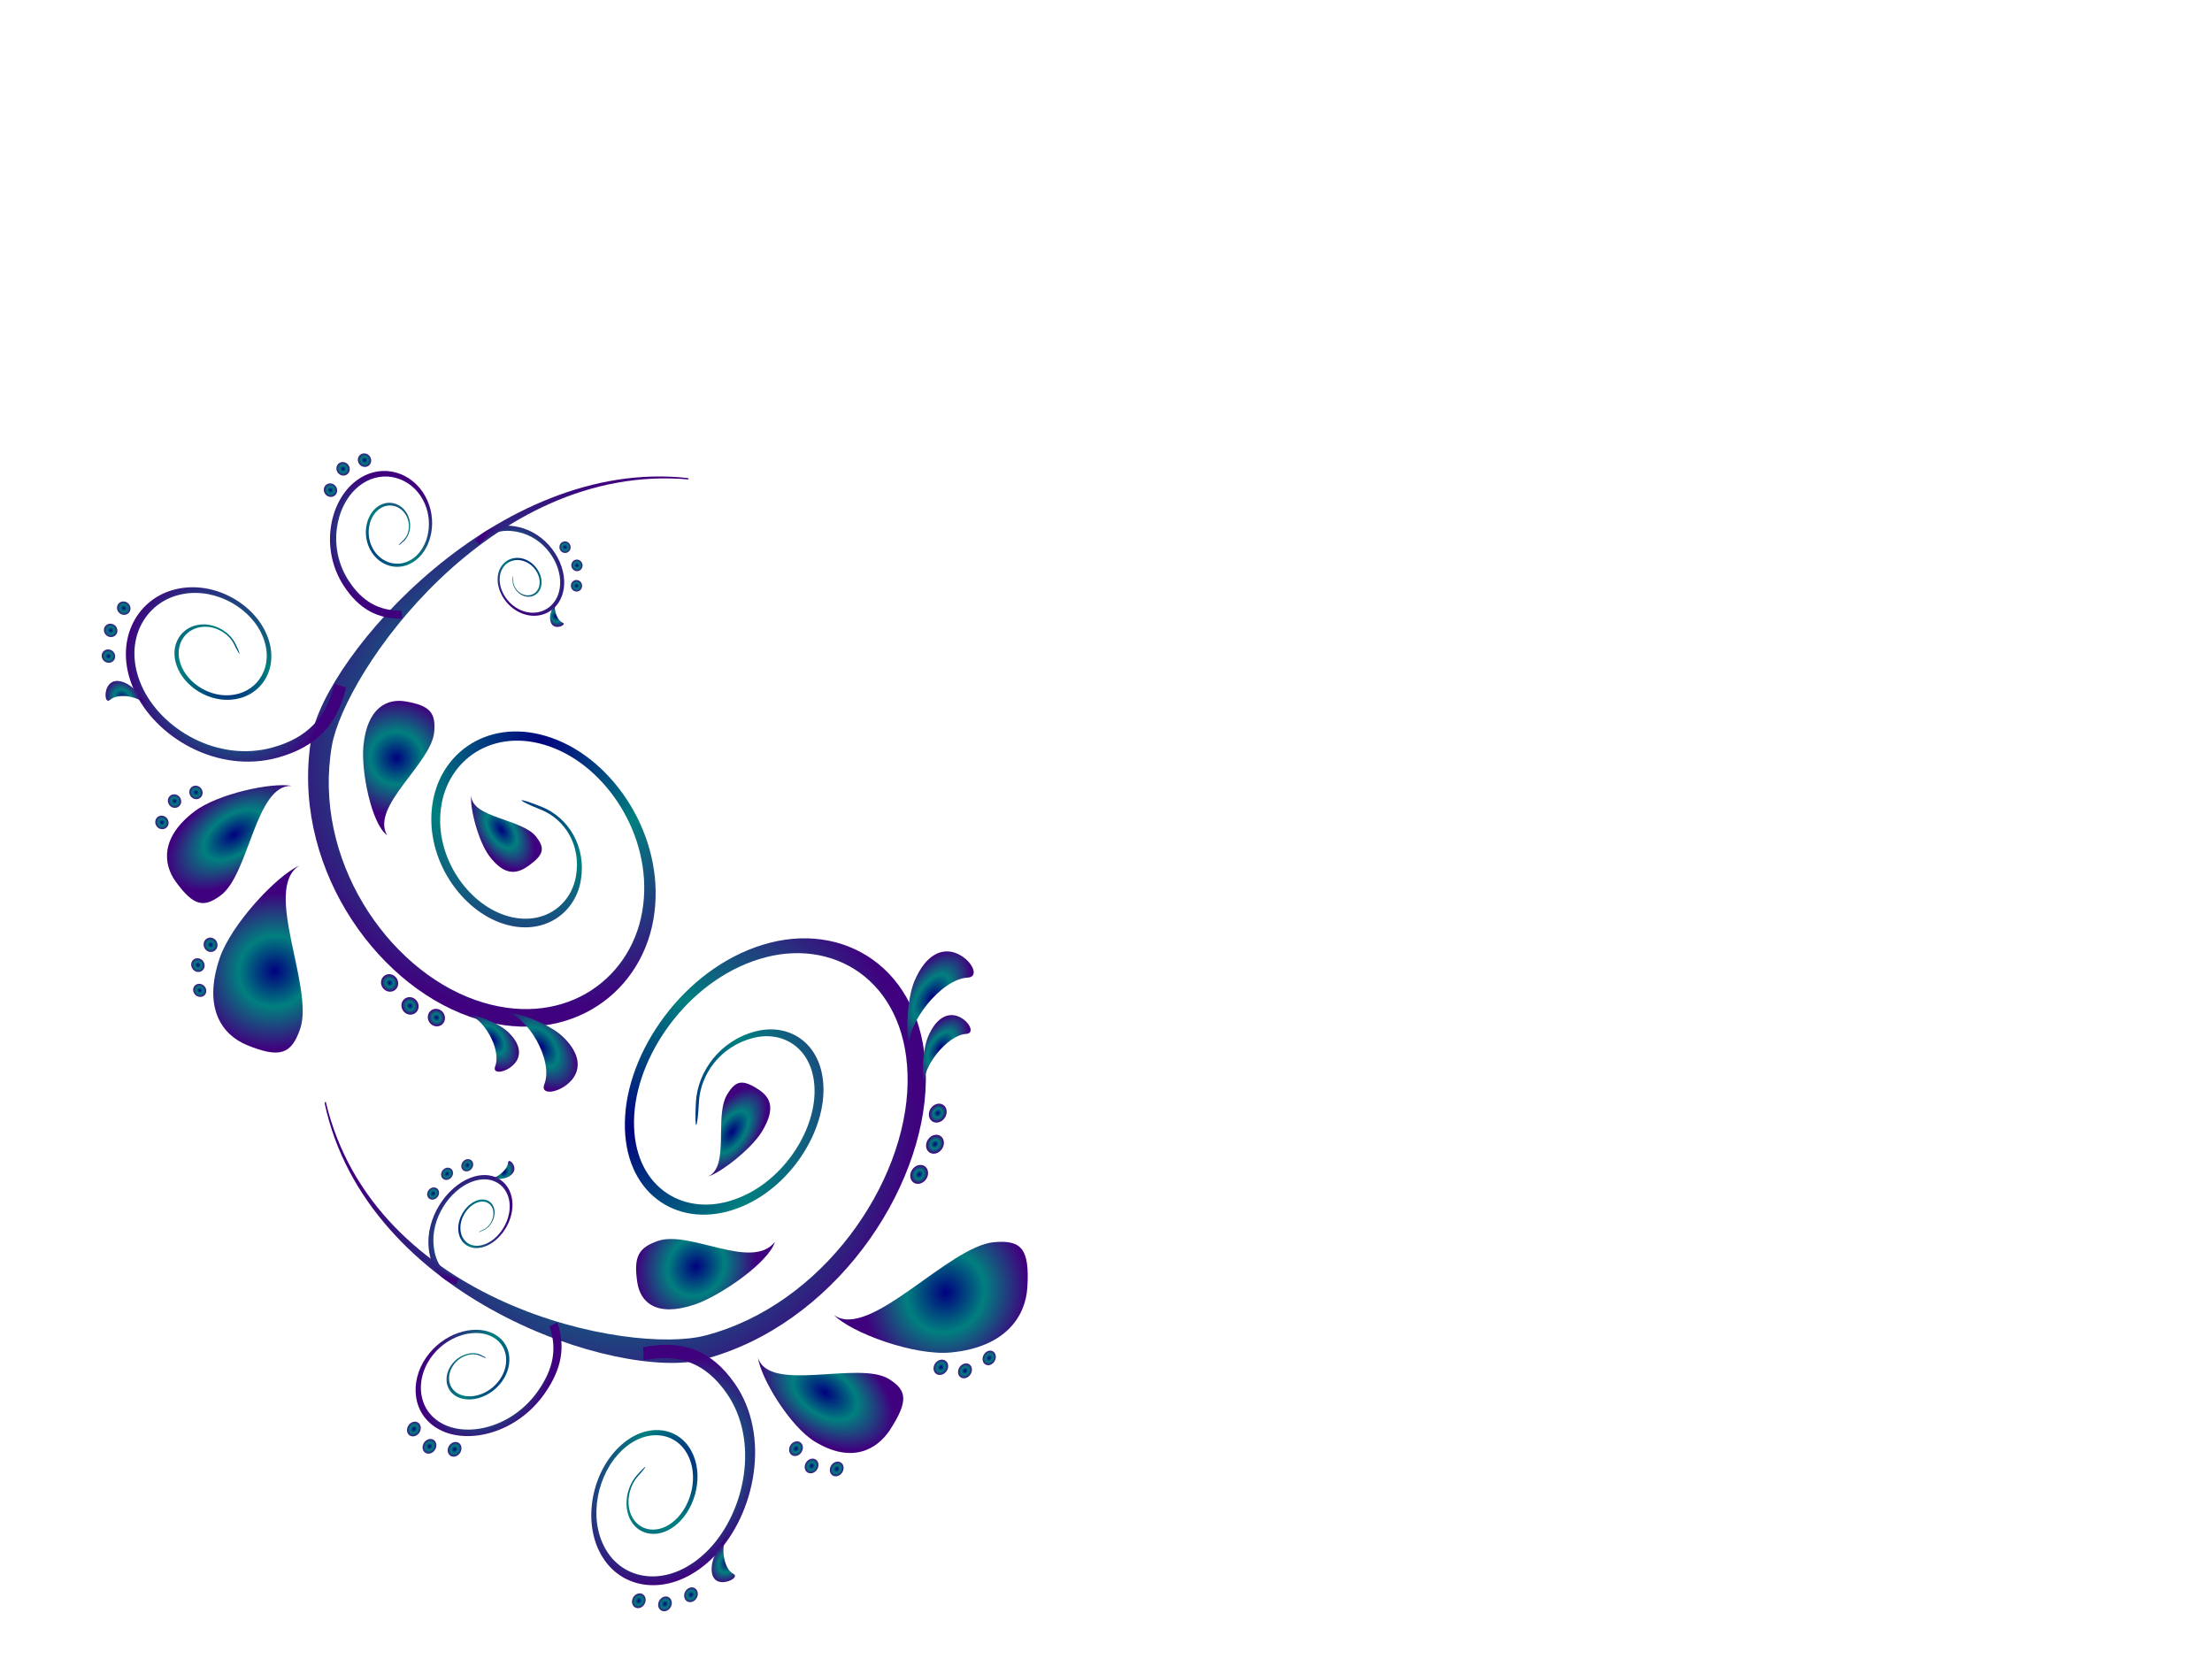 <?xml version="1.0"?><svg width="640" height="480" xmlns="http://www.w3.org/2000/svg">
 <title>scroll</title>
 <defs>
  <radialGradient r="0.5" cy="0.5" cx="0.5" id="svg_36" spreadMethod="pad">
   <stop stop-color="#00007f" stop-opacity="0.996" offset="0"/>
   <stop offset="0.453" stop-opacity="0.996" stop-color="#007f7f"/>
   <stop stop-color="#3f007f" stop-opacity="0.996" offset="1"/>
  </radialGradient>
  <radialGradient id="svg_37" spreadMethod="pad" cx="0.5" cy="0.5" r="0.5">
   <stop stop-color="#00007f" stop-opacity="0.996" offset="0"/>
   <stop offset="0.473" stop-opacity="0.996" stop-color="#007f7f"/>
   <stop stop-color="#3f007f" stop-opacity="0.996" offset="1"/>
  </radialGradient>
 </defs>
 <g>
  <title>Layer 1</title>
  <g id="layer1">
   <g transform="rotate(145.368, 133.08, 220.783)" id="g2929">
    <path clip-rule="evenodd" d="m120.844,196.979c-4.641,-6.956 -4.207,-16.929 2.837,-24.08c7.044,-7.151 18.866,-6.992 26.125,3.358c7.375,10.518 7.027,28.667 -3.945,39.829c-10.976,11.167 -29.198,10.409 -39.83,-5.934c-10.374,-15.949 -9.145,-42.32 6.76,-58.465c15.888,-16.126 42.722,-16.135 59.624,7.06c17.543,24.071 17.349,66.555 -8.367,92.744c-16.438,16.748 -90.223,36.127 -132.098,-0.331l-0.017,-0.513c44.579,37.107 113.868,10.513 128.755,-4.646c23.292,-23.717 23.563,-62.208 7.718,-84.101c-15.321,-21.167 -39.748,-21.217 -54.226,-6.52c-14.492,14.71 -15.579,38.74 -6.115,53.242c9.678,14.828 26.228,15.491 36.19,5.359c9.957,-10.132 10.293,-26.607 3.606,-36.172c-6.589,-9.424 -17.341,-9.583 -23.749,-3.076c-6.408,6.511 -6.803,15.432 -2.574,21.757c4.267,6.389 4.001,7.523 -0.692,0.49l0,0l0,0z" id="path5" fill-rule="evenodd" fill="url(#svg_36)"/>
    <path clip-rule="evenodd" d="m166.91,286.098c-0.658,4.238 1.985,9.42 6.678,11.008c4.689,1.584 10.013,-1.248 11.152,-7.618c1.156,-6.475 -2.776,-14.61 -10.086,-17.124c-7.336,-2.518 -15.493,2.078 -16.911,11.992c-1.38,9.665 4.719,21.321 15.325,24.879c10.559,3.544 22.687,-2.732 25.523,-17.111c2.94,-14.937 -5.935,-34.135 -23.065,-40.092c-11.006,-3.83 -19.644,-1.878 -27.797,5.504l2.222,2.732c7.405,-6.656 15.226,-8.412 25.192,-4.95c15.519,5.386 23.611,22.755 20.985,36.317c-2.54,13.109 -13.572,18.844 -23.198,15.609c-9.665,-3.244 -15.209,-13.875 -13.937,-22.669c1.302,-9.002 8.711,-13.163 15.368,-10.876c6.635,2.278 10.215,9.66 9.175,15.545c-1.027,5.794 -5.87,8.376 -10.134,6.933c-4.276,-1.443 -6.678,-6.162 -6.077,-10.019c0.606,-3.893 0.245,-4.346 -0.417,-0.059z" id="path7" fill-rule="evenodd" fill="url(#svg_36)"/>
    <path clip-rule="evenodd" d="m109.873,282.863c-2.626,0.381 -5.187,3.126 -5.239,6.538c-0.056,3.408 2.622,6.389 6.592,5.917c4.035,-0.481 8.101,-4.655 8.204,-9.978c0.107,-5.336 -4.134,-9.851 -10.25,-8.88c-5.969,0.944 -11.698,7.228 -11.801,14.933c-0.103,7.673 5.875,14.488 14.895,13.594c9.369,-0.926 19.025,-10.5 19.318,-22.982c0.189,-8.022 -2.583,-13.363 -8.475,-17.337l-1.19,1.997c5.32,3.621 7.826,8.458 7.658,15.718c-0.262,11.312 -8.986,20.014 -17.487,20.886c-8.208,0.844 -13.666,-5.354 -13.572,-12.351c0.099,-7.019 5.329,-12.737 10.757,-13.59c5.557,-0.871 9.403,3.231 9.309,8.077c-0.095,4.832 -3.778,8.626 -7.448,9.066c-3.61,0.44 -6.047,-2.269 -5.999,-5.372c0.052,-3.104 2.385,-5.604 4.77,-5.949c2.411,-0.35 2.612,-0.672 -0.043,-0.286z" id="path9" fill-rule="evenodd" fill="url(#svg_36)"/>
    <path clip-rule="evenodd" d="m90.576,255.534c1.096,-1.569 1.036,-4.247 -0.563,-5.912c-1.594,-1.66 -4.31,-1.674 -6.017,0.654c-1.732,2.368 -1.723,6.52 0.756,9.133c2.488,2.618 6.696,2.537 9.205,-1.17c2.45,-3.612 2.248,-9.66 -1.367,-13.413c-3.597,-3.734 -9.747,-3.838 -13.705,1.366c-4.108,5.404 -4.25,15.11 1.543,21.258c3.722,3.947 7.611,5.041 12.36,3.829l-0.37,-1.592c-4.306,1.084 -7.826,0.086 -11.195,-3.485c-5.252,-5.563 -5.148,-14.356 -1.431,-19.275c3.589,-4.755 9.188,-4.669 12.467,-1.261c3.292,3.416 3.468,8.929 1.233,12.214c-2.286,3.358 -6.107,3.426 -8.363,1.053c-2.252,-2.369 -2.265,-6.139 -0.692,-8.294c1.547,-2.124 4.018,-2.115 5.471,-0.599c1.453,1.515 1.508,3.952 0.511,5.381c-1.006,1.443 -0.95,1.706 0.155,0.113l0,0z" id="path11" fill-rule="evenodd" fill="url(#svg_36)"/>
    <path clip-rule="evenodd" d="m135.749,211.172c2.428,-2.727 5.845,-12.092 5.626,-17.387c-0.331,-7.986 -4.289,-8.843 -8.14,-8.725c-5.157,0.154 -6.386,1.538 -6.197,5.563c0.318,6.674 12.295,15.145 8.711,20.55z" id="path13" fill-rule="evenodd" fill="url(#svg_36)"/>
    <path clip-rule="evenodd" d="m162.298,215.596c1.822,5.254 -4.263,19.479 -9.094,25.192c-7.155,8.458 -13.426,7.419 -17.323,3.612c-5.166,-5.05 -5.299,-7.709 -1.826,-11.929c5.84,-7.101 27.389,-7.183 28.244,-16.875z" id="path15" fill-rule="evenodd" fill="url(#svg_36)"/>
    <path clip-rule="evenodd" d="m163.274,154.001c-2.991,-1.956 -8.574,-10.019 -9.665,-15.123c-1.629,-7.609 1.444,-11.035 5.054,-11.942c4.805,-1.202 10.215,1.447 7.117,3.53c-6.158,4.138 -7.271,19.311 -2.505,23.535z" id="path17" fill-rule="evenodd" fill="url(#svg_36)"/>
    <path clip-rule="evenodd" d="m172.759,159.786c-2.14,-1.411 -6.128,-7.224 -6.91,-10.908c-1.16,-5.486 1.036,-7.959 3.614,-8.612c3.434,-0.867 7.302,1.044 5.084,2.545c-4.4,2.985 -5.196,13.93 -1.788,16.974z" id="path19" fill-rule="evenodd" fill="url(#svg_36)"/>
    <path clip-rule="evenodd" d="m198.342,285.699c-0.524,1.606 -0.249,6.216 0.817,8.412c1.599,3.303 3.713,3.589 5.277,2.772c2.076,-1.075 3.232,-3.73 1.53,-3.521c-3.404,0.422 -8.144,-4.71 -7.624,-7.664z" id="path21" fill-rule="evenodd" fill="url(#svg_36)"/>
    <path clip-rule="evenodd" d="m83.593,243.356c0.984,-0.154 3.27,-1.552 4.074,-2.686c1.16,-1.647 0.743,-2.79 -0.043,-3.393c-1.044,-0.799 -2.626,-0.776 -2.089,0.041c1.079,1.651 -0.254,5.513 -1.943,6.039z" id="path23" fill-rule="evenodd" fill="url(#svg_36)"/>
    <path clip-rule="evenodd" d="m188.217,222.801c7.069,1.329 25.906,-2.831 34.131,-8.943c12.252,-9.097 12.059,-18.649 7.809,-25.183c-5.677,-8.725 -9.137,-9.415 -15.278,-4.932c-10.301,7.519 -13.984,39.508 -26.662,39.058z" id="path25" fill-rule="evenodd" fill="url(#svg_36)"/>
    <path clip-rule="evenodd" d="m176.884,243.034c4.259,4.233 18.952,10.236 27.234,9.896c12.364,-0.508 16.296,-7.219 16.12,-13.748c-0.232,-8.685 -2.334,-10.776 -8.475,-10.559c-10.275,0.372 -26.409,20.677 -34.879,14.411z" id="path27" fill-rule="evenodd" fill="url(#svg_36)"/>
    <path clip-rule="evenodd" d="m178.101,164.064c0,-1.425 1.092,-2.577 2.437,-2.577c1.345,0 2.437,1.152 2.437,2.577c0,1.425 -1.092,2.577 -2.437,2.577c-1.345,0 -2.437,-1.152 -2.437,-2.577z" id="path29" fill-rule="evenodd" fill="url(#svg_36)"/>
    <path clip-rule="evenodd" d="m182.458,171.188c0,-1.425 1.092,-2.577 2.437,-2.577c1.345,0 2.437,1.153 2.437,2.577c0,1.425 -1.092,2.577 -2.437,2.577c-1.345,0 -2.437,-1.152 -2.437,-2.577z" id="path31" fill-rule="evenodd" fill="url(#svg_36)"/>
    <path clip-rule="evenodd" d="m183.541,180.009c0,-1.425 1.092,-2.577 2.437,-2.577c1.345,0 2.437,1.153 2.437,2.577c0,1.425 -1.092,2.577 -2.437,2.577c-1.345,0 -2.437,-1.153 -2.437,-2.577z" id="path33" fill-rule="evenodd" fill="url(#svg_36)"/>
    <path clip-rule="evenodd" d="m120.397,305.682c0.718,0.803 0.683,2.069 -0.073,2.822c-0.756,0.753 -1.951,0.717 -2.669,-0.091c-0.718,-0.803 -0.688,-2.065 0.069,-2.818c0.761,-0.758 1.955,-0.717 2.673,0.086z" id="path35" fill-rule="evenodd" fill="url(#svg_36)"/>
    <path clip-rule="evenodd" d="m113.891,308.689c0.718,0.803 0.683,2.069 -0.073,2.822c-0.756,0.753 -1.951,0.712 -2.669,-0.091c-0.718,-0.803 -0.688,-2.065 0.073,-2.822c0.756,-0.753 1.951,-0.712 2.669,0.091z" id="path37" fill-rule="evenodd" fill="url(#svg_36)"/>
    <path clip-rule="evenodd" d="m107.363,307.224c0.718,0.803 0.688,2.065 -0.069,2.818c-0.761,0.758 -1.955,0.717 -2.673,-0.086c-0.718,-0.803 -0.683,-2.069 0.073,-2.822c0.757,-0.753 1.951,-0.716 2.669,0.091z" id="path39" fill-rule="evenodd" fill="url(#svg_36)"/>
    <path clip-rule="evenodd" d="m215.158,254.295c0.718,0.803 0.683,2.069 -0.073,2.822c-0.756,0.753 -1.951,0.717 -2.669,-0.091c-0.718,-0.803 -0.688,-2.065 0.069,-2.818c0.761,-0.758 1.955,-0.717 2.673,0.086z" id="path41" fill-rule="evenodd" fill="url(#svg_36)"/>
    <path clip-rule="evenodd" d="m208.652,257.303c0.718,0.803 0.683,2.069 -0.073,2.822c-0.756,0.753 -1.951,0.712 -2.669,-0.091c-0.718,-0.803 -0.688,-2.065 0.073,-2.822c0.756,-0.753 1.951,-0.712 2.669,0.091z" id="path43" fill-rule="evenodd" fill="url(#svg_36)"/>
    <path clip-rule="evenodd" d="m202.124,255.838c0.718,0.803 0.688,2.065 -0.069,2.818c-0.761,0.758 -1.955,0.717 -2.673,-0.086c-0.718,-0.803 -0.683,-2.069 0.073,-2.822c0.757,-0.753 1.951,-0.716 2.669,0.091z" id="path45" fill-rule="evenodd" fill="url(#svg_36)"/>
    <path clip-rule="evenodd" d="m73.072,256.478c-0.855,0.309 -1.775,-0.145 -2.054,-1.016c-0.279,-0.871 0.185,-1.824 1.04,-2.133c0.851,-0.309 1.771,0.15 2.05,1.021c0.284,0.866 -0.18,1.819 -1.036,2.128z" id="path47" fill-rule="evenodd" fill="url(#svg_36)"/>
    <path clip-rule="evenodd" d="m73.228,250.189c-0.855,0.304 -1.775,-0.15 -2.054,-1.021c-0.279,-0.867 0.185,-1.824 1.04,-2.128c0.851,-0.309 1.771,0.145 2.05,1.016c0.283,0.867 -0.181,1.824 -1.036,2.133z" id="path49" fill-rule="evenodd" fill="url(#svg_36)"/>
    <path clip-rule="evenodd" d="m76.687,245.402c-0.855,0.309 -1.775,-0.15 -2.054,-1.016c-0.279,-0.871 0.185,-1.824 1.04,-2.133c0.851,-0.309 1.771,0.145 2.05,1.016c0.284,0.872 -0.18,1.824 -1.036,2.133z" id="path51" fill-rule="evenodd" fill="url(#svg_36)"/>
    <path clip-rule="evenodd" d="m232.804,207.556c0.976,0.272 1.59,1.334 1.384,2.382c-0.211,1.053 -1.177,1.702 -2.162,1.438c-0.993,-0.259 -1.62,-1.339 -1.401,-2.4c0.224,-1.057 1.199,-1.692 2.179,-1.42z" id="path53" fill-rule="evenodd" fill="url(#svg_36)"/>
    <path clip-rule="evenodd" d="m229.108,213.799c1.01,0.254 1.646,1.339 1.422,2.423c-0.223,1.094 -1.229,1.783 -2.252,1.543c-1.027,-0.245 -1.676,-1.348 -1.44,-2.45c0.236,-1.099 1.255,-1.774 2.269,-1.516z" id="path55" fill-rule="evenodd" fill="url(#svg_36)"/>
    <path clip-rule="evenodd" d="m222.795,216.485c1.057,0.25 1.715,1.361 1.47,2.482c-0.245,1.13 -1.306,1.856 -2.381,1.615c-1.079,-0.245 -1.749,-1.37 -1.491,-2.509c0.258,-1.134 1.337,-1.846 2.402,-1.588z" id="path57" fill-rule="evenodd" fill="url(#svg_36)"/>
    <path clip-rule="evenodd" d="m199.786,302.187c0.993,0.377 1.526,1.52 1.19,2.55c-0.34,1.03 -1.418,1.561 -2.411,1.18c-0.993,-0.377 -1.526,-1.516 -1.19,-2.55c0.335,-1.03 1.414,-1.556 2.411,-1.18z" id="path59" fill-rule="evenodd" fill="url(#svg_36)"/>
    <path clip-rule="evenodd" d="m195.024,307.945c0.993,0.377 1.526,1.52 1.19,2.55c-0.34,1.03 -1.414,1.556 -2.411,1.18c-0.993,-0.377 -1.526,-1.52 -1.19,-2.55c0.335,-1.03 1.414,-1.561 2.411,-1.18z" id="path61" fill-rule="evenodd" fill="url(#svg_36)"/>
    <path clip-rule="evenodd" d="m188.256,311.077c0.993,0.381 1.526,1.52 1.19,2.555c-0.335,1.03 -1.414,1.556 -2.411,1.18c-0.993,-0.377 -1.526,-1.52 -1.19,-2.55c0.339,-1.03 1.418,-1.561 2.411,-1.184z" id="path63" fill-rule="evenodd" fill="url(#svg_36)"/>
   </g>
  </g>
  <g id="svg_1">
   <g transform="rotate(33.974, 196.727, 347.752)" id="svg_2">
    <path id="svg_3" clip-rule="evenodd" d="m184.478,321.316c-4.646,-7.725 -4.212,-18.8 2.84,-26.741c7.051,-7.941 18.886,-7.765 26.152,3.729c7.382,11.68 7.034,31.836 -3.949,44.231c-10.987,12.401 -29.228,11.559 -39.872,-6.59c-10.385,-17.712 -9.155,-46.997 6.767,-64.926c15.905,-17.908 42.767,-17.918 59.687,7.84c17.561,26.731 17.367,73.91 -8.376,102.994c-16.455,18.599 -90.318,40.12 -132.237,-0.367l-0.017,-0.57c44.626,41.208 113.988,11.675 128.89,-5.16c23.317,-26.338 23.588,-69.083 7.726,-93.395c-15.337,-23.506 -39.79,-23.562 -54.284,-7.241c-14.507,16.336 -15.595,43.022 -6.122,59.126c9.688,16.467 26.255,17.203 36.228,5.951c9.968,-11.252 10.304,-29.548 3.61,-40.17c-6.595,-10.466 -17.359,-10.642 -23.774,-3.416c-6.414,7.231 -6.81,17.137 -2.577,24.161c4.272,7.095 4.005,8.354 -0.693,0.544l0,0l0,0z" fill-rule="evenodd" fill="url(#svg_37)"/>
    <path id="svg_4" clip-rule="evenodd" d="m230.592,420.284c-0.658,4.706 1.987,10.461 6.685,12.224c4.694,1.759 10.024,-1.386 11.164,-8.46c1.157,-7.19 -2.779,-16.225 -10.097,-19.017c-7.344,-2.797 -15.509,2.308 -16.929,13.318c-1.381,10.733 4.724,23.678 15.341,27.628c10.57,3.935 22.711,-3.033 25.55,-19.002c2.943,-16.588 -5.941,-37.907 -23.089,-44.523c-11.018,-4.253 -19.665,-2.086 -27.826,6.112l2.224,3.033c7.413,-7.392 15.242,-9.342 25.219,-5.497c15.535,5.981 23.636,25.27 21.007,40.331c-2.543,14.557 -13.586,20.926 -23.223,17.334c-9.675,-3.603 -15.225,-15.409 -13.952,-25.174c1.303,-9.997 8.72,-14.618 15.384,-12.078c6.642,2.529 10.226,10.728 9.185,17.263c-1.028,6.435 -5.877,9.302 -10.144,7.699c-4.281,-1.602 -6.685,-6.843 -6.083,-11.126c0.607,-4.323 0.245,-4.827 -0.417,-0.065z" fill-rule="evenodd" fill="url(#svg_37)"/>
    <path id="svg_5" clip-rule="evenodd" d="m173.496,416.692c-2.629,0.423 -5.193,3.472 -5.244,7.261c-0.056,3.784 2.624,7.095 6.599,6.571c4.04,-0.534 8.109,-5.17 8.213,-11.08c0.108,-5.926 -4.139,-10.939 -10.26,-9.861c-5.976,1.048 -11.71,8.027 -11.814,16.583c-0.103,8.521 5.881,16.089 14.911,15.096c9.379,-1.028 19.045,-11.66 19.338,-25.522c0.189,-8.909 -2.586,-14.839 -8.484,-19.254l-1.192,2.217c5.326,4.021 7.834,9.392 7.666,17.455c-0.262,12.562 -8.996,22.226 -17.505,23.194c-8.217,0.937 -13.681,-5.946 -13.586,-13.716c0.099,-7.795 5.335,-14.144 10.768,-15.091c5.563,-0.967 9.413,3.588 9.318,8.969c-0.095,5.366 -3.782,9.579 -7.456,10.068c-3.614,0.489 -6.053,-2.519 -6.006,-5.966c0.052,-3.447 2.388,-6.223 4.775,-6.606c2.413,-0.388 2.615,-0.746 -0.043,-0.317z" fill-rule="evenodd" fill="url(#svg_37)"/>
    <path id="svg_6" clip-rule="evenodd" d="m154.179,386.343c1.097,-1.743 1.037,-4.716 -0.564,-6.566c-1.596,-1.844 -4.315,-1.859 -6.023,0.726c-1.734,2.63 -1.725,7.241 0.757,10.143c2.491,2.907 6.703,2.817 9.215,-1.3c2.452,-4.011 2.25,-10.728 -1.368,-14.895c-3.601,-4.147 -9.757,-4.263 -13.719,1.517c-4.113,6.001 -4.255,16.779 1.544,23.607c3.726,4.384 7.619,5.598 12.373,4.253l-0.37,-1.769c-4.311,1.204 -7.834,0.096 -11.207,-3.87c-5.257,-6.178 -5.154,-15.943 -1.433,-21.405c3.592,-5.281 9.198,-5.185 12.48,-1.401c3.295,3.794 3.472,9.917 1.235,13.565c-2.289,3.729 -6.113,3.804 -8.372,1.169c-2.254,-2.63 -2.267,-6.818 -0.693,-9.211c1.549,-2.358 4.022,-2.348 5.477,-0.665c1.454,1.683 1.51,4.389 0.512,5.976c-1.007,1.602 -0.951,1.895 0.155,0.126z" fill-rule="evenodd" fill="url(#svg_37)"/>
    <path id="svg_7" clip-rule="evenodd" d="m199.398,337.078c2.431,-3.028 5.851,-13.429 5.631,-19.309c-0.331,-8.868 -4.293,-9.821 -8.148,-9.69c-5.163,0.171 -6.393,1.708 -6.204,6.178c0.318,7.412 12.308,16.819 8.72,22.821z" fill-rule="evenodd" fill="url(#svg_37)"/>
    <path id="svg_8" clip-rule="evenodd" d="m225.976,341.991c1.824,5.835 -4.268,21.632 -9.103,27.976c-7.163,9.392 -13.44,8.239 -17.342,4.011c-5.171,-5.608 -5.305,-8.561 -1.828,-13.247c5.847,-7.886 27.418,-7.977 28.273,-18.74z" fill-rule="evenodd" fill="url(#svg_37)"/>
    <path id="svg_9" clip-rule="evenodd" d="m226.953,273.588c-2.994,-2.172 -8.583,-11.126 -9.675,-16.795c-1.63,-8.45 1.445,-12.255 5.059,-13.262c4.81,-1.335 10.226,1.607 7.124,3.92c-6.165,4.595 -7.279,21.445 -2.508,26.137z" fill-rule="evenodd" fill="url(#svg_37)"/>
    <path id="svg_10" clip-rule="evenodd" d="m236.447,280.013c-2.142,-1.567 -6.135,-8.022 -6.918,-12.113c-1.162,-6.092 1.037,-8.838 3.618,-9.564c3.437,-0.962 7.309,1.159 5.089,2.827c-4.405,3.315 -5.201,15.469 -1.79,18.85z" fill-rule="evenodd" fill="url(#svg_37)"/>
    <path id="svg_11" clip-rule="evenodd" d="m262.058,419.841c-0.525,1.784 -0.25,6.903 0.817,9.342c1.6,3.668 3.717,3.986 5.283,3.079c2.078,-1.194 3.235,-4.142 1.531,-3.91c-3.407,0.468 -8.152,-5.231 -7.632,-8.511z" fill-rule="evenodd" fill="url(#svg_37)"/>
    <path id="svg_12" clip-rule="evenodd" d="m147.188,372.819c0.985,-0.171 3.274,-1.723 4.078,-2.983c1.162,-1.829 0.744,-3.099 -0.043,-3.769c-1.045,-0.887 -2.629,-0.862 -2.091,0.045c1.08,1.833 -0.254,6.122 -1.945,6.706z" fill-rule="evenodd" fill="url(#svg_37)"/>
    <path id="svg_13" clip-rule="evenodd" d="m251.922,349.992c7.077,1.476 25.933,-3.144 34.167,-9.932c12.265,-10.103 12.072,-20.71 7.817,-27.966c-5.683,-9.69 -9.146,-10.456 -15.294,-5.477c-10.312,8.35 -13.999,43.874 -26.69,43.375z" fill-rule="evenodd" fill="url(#svg_37)"/>
    <path id="svg_14" clip-rule="evenodd" d="m240.578,372.461c4.263,4.701 18.972,11.368 27.262,10.99c12.377,-0.564 16.313,-8.017 16.137,-15.268c-0.232,-9.644 -2.336,-11.967 -8.484,-11.725c-10.286,0.413 -26.436,22.962 -34.916,16.003z" fill-rule="evenodd" fill="url(#svg_37)"/>
    <path id="svg_15" clip-rule="evenodd" d="m241.795,284.764c0,-1.582 1.093,-2.862 2.439,-2.862c1.347,0 2.439,1.28 2.439,2.862c0,1.582 -1.093,2.862 -2.439,2.862c-1.347,0 -2.439,-1.279 -2.439,-2.862z" fill-rule="evenodd" fill="url(#svg_37)"/>
    <path id="svg_16" clip-rule="evenodd" d="m246.157,292.675c0,-1.582 1.093,-2.862 2.439,-2.862c1.347,0 2.439,1.28 2.439,2.862c0,1.582 -1.093,2.862 -2.439,2.862c-1.347,0 -2.439,-1.279 -2.439,-2.862z" fill-rule="evenodd" fill="url(#svg_37)"/>
    <path id="svg_17" clip-rule="evenodd" d="m247.241,302.471c0,-1.582 1.093,-2.862 2.439,-2.862c1.346,0 2.439,1.28 2.439,2.862c0,1.582 -1.093,2.862 -2.439,2.862c-1.347,0 -2.439,-1.28 -2.439,-2.862z" fill-rule="evenodd" fill="url(#svg_37)"/>
    <path id="svg_18" clip-rule="evenodd" d="m184.031,442.032c0.718,0.892 0.684,2.298 -0.073,3.134c-0.757,0.836 -1.953,0.796 -2.672,-0.101c-0.718,-0.892 -0.688,-2.293 0.069,-3.129c0.761,-0.842 1.957,-0.796 2.676,0.096z" fill-rule="evenodd" fill="url(#svg_37)"/>
    <path id="svg_19" clip-rule="evenodd" d="m177.518,445.373c0.718,0.892 0.684,2.298 -0.073,3.134c-0.757,0.836 -1.953,0.791 -2.672,-0.101c-0.718,-0.892 -0.688,-2.293 0.073,-3.134c0.757,-0.836 1.953,-0.791 2.672,0.101z" fill-rule="evenodd" fill="url(#svg_37)"/>
    <path id="svg_20" clip-rule="evenodd" d="m170.983,443.745c0.718,0.892 0.688,2.293 -0.069,3.129c-0.762,0.841 -1.957,0.796 -2.676,-0.096c-0.718,-0.892 -0.684,-2.298 0.073,-3.134c0.758,-0.836 1.953,-0.796 2.672,0.101z" fill-rule="evenodd" fill="url(#svg_37)"/>
    <path id="svg_21" clip-rule="evenodd" d="m278.892,384.967c0.718,0.892 0.684,2.298 -0.073,3.134c-0.757,0.836 -1.953,0.796 -2.672,-0.101c-0.718,-0.892 -0.688,-2.293 0.069,-3.129c0.761,-0.842 1.957,-0.796 2.676,0.096z" fill-rule="evenodd" fill="url(#svg_37)"/>
    <path id="svg_22" clip-rule="evenodd" d="m272.379,388.307c0.718,0.892 0.684,2.298 -0.073,3.134c-0.757,0.836 -1.953,0.791 -2.672,-0.101c-0.718,-0.892 -0.688,-2.293 0.073,-3.134c0.757,-0.836 1.953,-0.791 2.672,0.101z" fill-rule="evenodd" fill="url(#svg_37)"/>
    <path id="svg_23" clip-rule="evenodd" d="m265.844,386.68c0.718,0.892 0.688,2.293 -0.069,3.129c-0.762,0.842 -1.957,0.796 -2.676,-0.096c-0.718,-0.892 -0.684,-2.298 0.073,-3.134c0.758,-0.836 1.953,-0.796 2.672,0.101z" fill-rule="evenodd" fill="url(#svg_37)"/>
    <path id="svg_24" clip-rule="evenodd" d="m136.656,387.391c-0.856,0.343 -1.777,-0.161 -2.056,-1.129c-0.28,-0.967 0.185,-2.026 1.041,-2.368c0.852,-0.343 1.772,0.166 2.052,1.134c0.284,0.962 -0.181,2.02 -1.037,2.363z" fill-rule="evenodd" fill="url(#svg_37)"/>
    <path id="svg_25" clip-rule="evenodd" d="m136.812,380.407c-0.856,0.338 -1.777,-0.166 -2.056,-1.134c-0.28,-0.962 0.185,-2.026 1.041,-2.363c0.852,-0.343 1.772,0.161 2.052,1.129c0.283,0.962 -0.181,2.026 -1.037,2.368z" fill-rule="evenodd" fill="url(#svg_37)"/>
    <path id="svg_26" clip-rule="evenodd" d="m140.275,375.091c-0.856,0.343 -1.777,-0.166 -2.056,-1.129c-0.28,-0.967 0.185,-2.026 1.041,-2.368c0.852,-0.343 1.772,0.161 2.052,1.129c0.284,0.968 -0.181,2.026 -1.037,2.368z" fill-rule="evenodd" fill="url(#svg_37)"/>
    <path id="svg_27" clip-rule="evenodd" d="m296.556,333.062c0.977,0.302 1.592,1.481 1.385,2.645c-0.211,1.169 -1.179,1.89 -2.164,1.597c-0.994,-0.287 -1.622,-1.487 -1.402,-2.666c0.224,-1.174 1.2,-1.879 2.181,-1.577z" fill-rule="evenodd" fill="url(#svg_37)"/>
    <path id="svg_28" clip-rule="evenodd" d="m292.856,339.995c1.011,0.282 1.648,1.486 1.424,2.691c-0.224,1.214 -1.23,1.98 -2.254,1.713c-1.028,-0.272 -1.678,-1.497 -1.441,-2.721c0.237,-1.22 1.256,-1.97 2.272,-1.683z" fill-rule="evenodd" fill="url(#svg_37)"/>
    <path id="svg_29" clip-rule="evenodd" d="m286.537,342.978c1.058,0.277 1.717,1.512 1.471,2.756c-0.245,1.255 -1.308,2.061 -2.383,1.794c-1.08,-0.272 -1.751,-1.522 -1.493,-2.786c0.258,-1.26 1.338,-2.05 2.405,-1.764z" fill-rule="evenodd" fill="url(#svg_37)"/>
    <path id="svg_30" clip-rule="evenodd" d="m263.503,438.152c0.994,0.418 1.527,1.688 1.192,2.832c-0.34,1.144 -1.42,1.733 -2.413,1.31c-0.994,-0.418 -1.527,-1.683 -1.192,-2.832c0.336,-1.144 1.415,-1.728 2.413,-1.31z" fill-rule="evenodd" fill="url(#svg_37)"/>
    <path id="svg_31" clip-rule="evenodd" d="m258.737,444.546c0.994,0.418 1.527,1.688 1.192,2.832c-0.34,1.144 -1.415,1.728 -2.414,1.31c-0.994,-0.418 -1.527,-1.688 -1.192,-2.832c0.336,-1.144 1.415,-1.733 2.414,-1.31z" fill-rule="evenodd" fill="url(#svg_37)"/>
    <path id="svg_32" clip-rule="evenodd" d="m251.961,448.024c0.994,0.423 1.527,1.688 1.192,2.837c-0.336,1.144 -1.415,1.728 -2.413,1.31c-0.994,-0.418 -1.527,-1.688 -1.192,-2.832c0.34,-1.144 1.42,-1.733 2.413,-1.315z" fill-rule="evenodd" fill="url(#svg_37)"/>
   </g>
  </g>
 </g>
</svg>